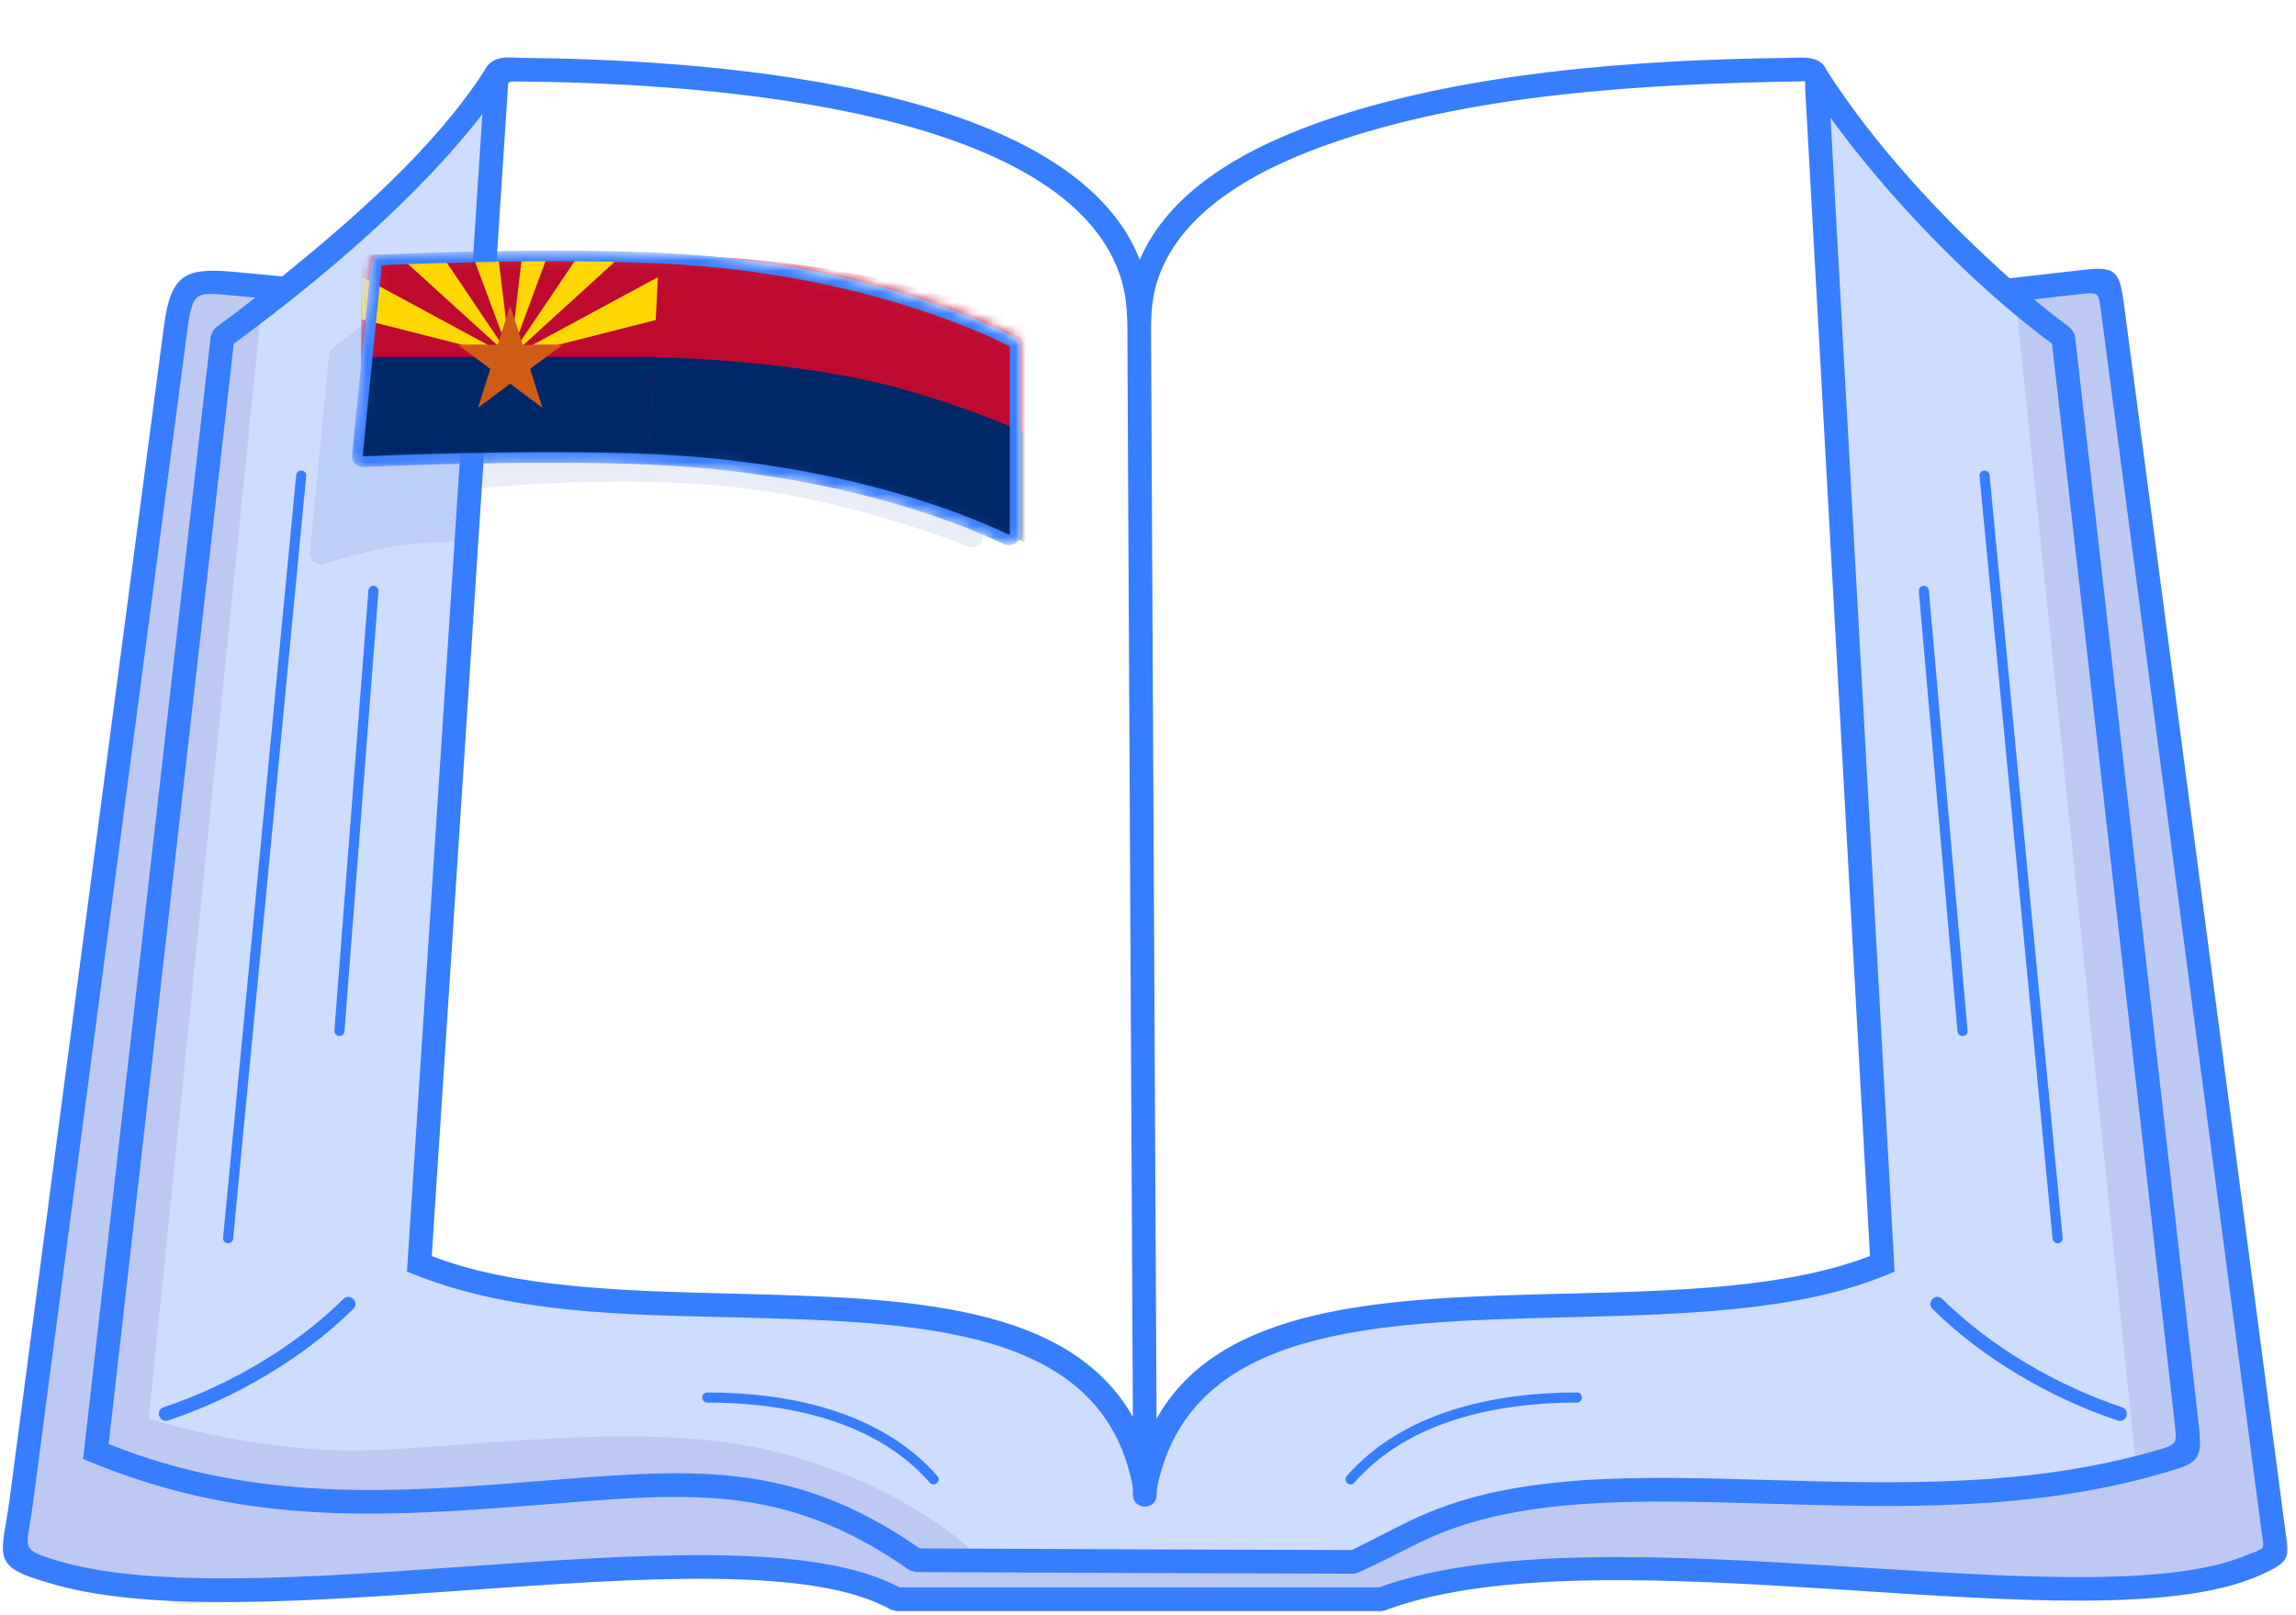 <svg width="216" height="152" viewBox="0 0 216 152" fill="none" xmlns="http://www.w3.org/2000/svg">
<path d="M26.5 27.5L47 7L39.5 119L51.5 122L83 123L97 126.5L104.5 132.5L108 135.5L118.5 126.5L134 123L164 122L177 118.5L171 7L180 19.5L188.5 27.5L198.5 26.5L214 146.5L201 150L177 148H146.5L130.5 150H84L72 148L23.5 150L4.5 148L1.5 145.5L17 28.5L19.5 26.5L26.5 27.5Z" fill="#CEDDFF"/>
<g style="mix-blend-mode:multiply" opacity="0.1">
<path d="M14 133.5L24.5 30V27H17L1 146L17 151L49.5 149L74 147.5L84 151H128.5L136.5 149L152 147.5L183.5 149H207L214 146L198 27H189.5L201 138.5L185.5 141H144.5L128.5 146H91.5C89.333 143.833 82.5 138.9 72.5 136.5C60 133.5 42.5 136.5 33 136.5C25.4 136.5 17.167 134.5 14 133.5Z" fill="#2D1582"/>
</g>
<g style="mix-blend-mode:multiply" opacity="0.1">
<path d="M35.5 29.5L31.34 32.736C31.123 32.904 30.985 33.155 30.958 33.428L29.147 51.993C29.077 52.707 29.759 53.264 30.447 53.06C32.016 52.594 34.556 51.876 36.5 51.5C39.527 50.914 44 51 44 51L44.5 46C49.333 45.5 61.3 44.8 70.5 46C78.66 47.064 86.899 49.781 91.1 51.428C91.768 51.69 92.5 51.201 92.5 50.483V50L86 47.5L76 45L63 43H44.5H33.5L35.5 29.5Z" fill="#1B49AD"/>
</g>
<mask id="path-4-outside-1_8_13714" maskUnits="userSpaceOnUse" x="-0.529" y="4.605" width="216" height="148" fill="black">
<rect fill="white" x="-0.529" y="4.605" width="216" height="148"/>
<path d="M108.609 134.3C114.4 122.746 130.682 122.344 147.265 121.937C157.689 121.681 168.234 121.421 176.128 118.33L170.14 10.408C170.096 9.616 170.034 8.804 170.023 8.011C170.015 7.364 170.148 7.445 169.495 7.456C154.904 7.693 138.349 8.581 124.649 13.478C117.03 16.202 111.072 20.111 108.926 25.698C107.985 28.148 108.08 30.21 108.093 32.728L108.609 134.3L108.609 134.3ZM88.042 139.039C88.279 139.31 87.867 139.671 87.629 139.4C82.485 133.503 74.03 131.787 66.533 131.787C66.171 131.787 66.171 131.236 66.533 131.236C74.198 131.236 82.785 133.014 88.042 139.039V139.039ZM127.255 139.4C127.017 139.671 126.605 139.31 126.842 139.039C132.099 133.014 140.686 131.236 148.351 131.236C148.713 131.236 148.713 131.787 148.351 131.787C140.854 131.787 132.4 133.503 127.255 139.4V139.4ZM24.546 27.857L22.073 27.625C18.491 27.288 17.943 27.083 17.436 30.942L2.899 141.466C2.789 142.3 2.677 142.957 2.581 143.522C2.182 145.868 2.133 146.157 5.752 147.177C14.625 149.678 29.195 148.649 43.619 147.629C60.254 146.454 76.696 145.293 84.557 149.574H129.787C150.874 141.85 196.789 153.024 211.694 146.42C213.453 145.778 213.196 145.909 212.912 143.747L197.818 28.995C197.59 27.256 197.419 27.275 195.344 27.513L190.871 28.027C192.148 29.103 193.367 30.068 194.494 30.893C194.72 31.058 194.993 31.483 195.024 31.76L206.599 133.637C207.03 137.425 206.861 137.441 203.279 138.479C191.031 142.03 178.309 141.655 166.428 141.304C154.288 140.947 143.04 140.615 134.307 144.584C132.607 145.356 129.139 147.227 127.445 147.892C113.681 147.86 99.928 147.807 86.164 147.736L85.644 147.571C73.653 139.178 64.568 140.319 50.222 141.454C35.004 142.658 22.509 143.261 8.035 137.17L20.012 31.76C20.042 31.483 20.316 31.058 20.541 30.893C21.726 30.026 23.082 29.003 24.546 27.857H24.546ZM171.973 10.418L178.028 119.53L177.429 119.78C169.169 123.227 158.173 123.497 147.308 123.764C129.375 124.205 112.052 124.689 108.73 139.61C108.664 139.905 108.632 140.221 108.615 140.676C108.615 141.882 106.781 141.882 106.781 140.676C106.781 140.229 106.791 139.964 106.699 139.525C103.582 124.634 86.468 124.203 68.882 123.764C58.809 123.512 47.928 123.463 38.498 119.527L45.626 10.077C39.451 18.285 30.028 26.193 21.8 32.24L10.009 136.014C23.983 141.692 37.64 140.611 50.079 139.627C64.607 138.477 74.213 137.34 86.457 145.91C100.054 145.98 113.639 146.032 127.236 146.064C129.354 145.027 131.526 143.828 133.655 142.869C142.74 138.778 154.158 139.114 166.478 139.477C178.755 139.839 190.969 140.143 202.901 136.686C204.938 136.096 205.033 136.068 204.779 133.838L193.236 32.239C185.615 26.609 177.5 18.175 171.973 10.418L171.973 10.418ZM188.992 26.399L195.137 25.694C198.86 25.266 199.167 25.231 199.631 28.759L214.724 143.51C215.119 146.51 215.548 146.716 212.491 148.07C196.746 155.047 151.078 143.537 130.257 151.347L129.938 151.408H84.328L83.876 151.286C76.588 147.136 60.264 148.289 43.748 149.457C29.167 150.487 14.438 151.528 5.257 148.939C0.053 147.472 0.132 147.007 0.776 143.221C0.874 142.64 0.989 141.964 1.086 141.23L15.623 30.706C16.268 25.801 17.623 25.372 22.209 25.802L26.61 26.216C33.318 20.797 41.146 13.954 45.766 6.71C46.434 5.304 48.042 5.636 49.078 5.646C64.446 5.796 101.054 7.553 107.219 24.994C109.57 18.875 115.925 14.65 124.033 11.751C137.277 7.017 153.998 5.807 168.177 5.65C169.312 5.637 171.126 5.345 171.647 6.68C176.172 13.771 182.684 20.788 188.992 26.399H188.992ZM28.063 44.725C28.078 44.574 28.211 44.464 28.362 44.478C28.513 44.492 28.623 44.626 28.609 44.777L21.732 116.559C21.698 116.918 21.152 116.867 21.186 116.508L28.063 44.725ZM34.858 55.575C34.869 55.424 35.001 55.31 35.152 55.321C35.303 55.333 35.417 55.465 35.406 55.616L32.206 97.046C32.179 97.406 31.631 97.365 31.658 97.005L34.858 55.575V55.575ZM32.453 122.379C32.882 121.955 33.527 122.607 33.098 123.031C28.407 127.671 21.994 131.41 15.746 133.486C15.175 133.675 14.889 132.808 15.459 132.619C21.57 130.589 27.866 126.916 32.453 122.379V122.379ZM47.55 8.703L40.41 118.333C48.294 121.42 58.688 121.681 68.925 121.937C85.16 122.343 101.009 122.74 106.781 134.144L106.265 32.567C106.253 30.22 106.338 28.161 105.549 25.836C99.878 9.108 62.792 7.607 49.064 7.473C47.507 7.418 47.608 7.491 47.55 8.703H47.55ZM186.426 44.776C186.392 44.417 186.938 44.366 186.972 44.725L193.849 116.508C193.883 116.867 193.337 116.918 193.303 116.559L186.426 44.776ZM180.713 55.619C180.682 55.258 181.23 55.211 181.261 55.572L184.902 97.001C184.933 97.362 184.385 97.409 184.354 97.049L180.713 55.619V55.619ZM181.937 123.031C181.508 122.607 182.153 121.955 182.582 122.379C187.169 126.916 193.466 130.589 199.576 132.619C200.147 132.808 199.86 133.675 199.29 133.486C193.041 131.41 186.628 127.671 181.937 123.031V123.031Z"/>
</mask>
<path d="M108.609 134.3C114.4 122.746 130.682 122.344 147.265 121.937C157.689 121.681 168.234 121.421 176.128 118.33L170.14 10.408C170.096 9.616 170.034 8.804 170.023 8.011C170.015 7.364 170.148 7.445 169.495 7.456C154.904 7.693 138.349 8.581 124.649 13.478C117.03 16.202 111.072 20.111 108.926 25.698C107.985 28.148 108.08 30.21 108.093 32.728L108.609 134.3L108.609 134.3ZM88.042 139.039C88.279 139.31 87.867 139.671 87.629 139.4C82.485 133.503 74.03 131.787 66.533 131.787C66.171 131.787 66.171 131.236 66.533 131.236C74.198 131.236 82.785 133.014 88.042 139.039V139.039ZM127.255 139.4C127.017 139.671 126.605 139.31 126.842 139.039C132.099 133.014 140.686 131.236 148.351 131.236C148.713 131.236 148.713 131.787 148.351 131.787C140.854 131.787 132.4 133.503 127.255 139.4V139.4ZM24.546 27.857L22.073 27.625C18.491 27.288 17.943 27.083 17.436 30.942L2.899 141.466C2.789 142.3 2.677 142.957 2.581 143.522C2.182 145.868 2.133 146.157 5.752 147.177C14.625 149.678 29.195 148.649 43.619 147.629C60.254 146.454 76.696 145.293 84.557 149.574H129.787C150.874 141.85 196.789 153.024 211.694 146.42C213.453 145.778 213.196 145.909 212.912 143.747L197.818 28.995C197.59 27.256 197.419 27.275 195.344 27.513L190.871 28.027C192.148 29.103 193.367 30.068 194.494 30.893C194.72 31.058 194.993 31.483 195.024 31.76L206.599 133.637C207.03 137.425 206.861 137.441 203.279 138.479C191.031 142.03 178.309 141.655 166.428 141.304C154.288 140.947 143.04 140.615 134.307 144.584C132.607 145.356 129.139 147.227 127.445 147.892C113.681 147.86 99.928 147.807 86.164 147.736L85.644 147.571C73.653 139.178 64.568 140.319 50.222 141.454C35.004 142.658 22.509 143.261 8.035 137.17L20.012 31.76C20.042 31.483 20.316 31.058 20.541 30.893C21.726 30.026 23.082 29.003 24.546 27.857H24.546ZM171.973 10.418L178.028 119.53L177.429 119.78C169.169 123.227 158.173 123.497 147.308 123.764C129.375 124.205 112.052 124.689 108.73 139.61C108.664 139.905 108.632 140.221 108.615 140.676C108.615 141.882 106.781 141.882 106.781 140.676C106.781 140.229 106.791 139.964 106.699 139.525C103.582 124.634 86.468 124.203 68.882 123.764C58.809 123.512 47.928 123.463 38.498 119.527L45.626 10.077C39.451 18.285 30.028 26.193 21.8 32.24L10.009 136.014C23.983 141.692 37.64 140.611 50.079 139.627C64.607 138.477 74.213 137.34 86.457 145.91C100.054 145.98 113.639 146.032 127.236 146.064C129.354 145.027 131.526 143.828 133.655 142.869C142.74 138.778 154.158 139.114 166.478 139.477C178.755 139.839 190.969 140.143 202.901 136.686C204.938 136.096 205.033 136.068 204.779 133.838L193.236 32.239C185.615 26.609 177.5 18.175 171.973 10.418L171.973 10.418ZM188.992 26.399L195.137 25.694C198.86 25.266 199.167 25.231 199.631 28.759L214.724 143.51C215.119 146.51 215.548 146.716 212.491 148.07C196.746 155.047 151.078 143.537 130.257 151.347L129.938 151.408H84.328L83.876 151.286C76.588 147.136 60.264 148.289 43.748 149.457C29.167 150.487 14.438 151.528 5.257 148.939C0.053 147.472 0.132 147.007 0.776 143.221C0.874 142.64 0.989 141.964 1.086 141.23L15.623 30.706C16.268 25.801 17.623 25.372 22.209 25.802L26.61 26.216C33.318 20.797 41.146 13.954 45.766 6.71C46.434 5.304 48.042 5.636 49.078 5.646C64.446 5.796 101.054 7.553 107.219 24.994C109.57 18.875 115.925 14.65 124.033 11.751C137.277 7.017 153.998 5.807 168.177 5.65C169.312 5.637 171.126 5.345 171.647 6.68C176.172 13.771 182.684 20.788 188.992 26.399H188.992ZM28.063 44.725C28.078 44.574 28.211 44.464 28.362 44.478C28.513 44.492 28.623 44.626 28.609 44.777L21.732 116.559C21.698 116.918 21.152 116.867 21.186 116.508L28.063 44.725ZM34.858 55.575C34.869 55.424 35.001 55.31 35.152 55.321C35.303 55.333 35.417 55.465 35.406 55.616L32.206 97.046C32.179 97.406 31.631 97.365 31.658 97.005L34.858 55.575V55.575ZM32.453 122.379C32.882 121.955 33.527 122.607 33.098 123.031C28.407 127.671 21.994 131.41 15.746 133.486C15.175 133.675 14.889 132.808 15.459 132.619C21.57 130.589 27.866 126.916 32.453 122.379V122.379ZM47.55 8.703L40.41 118.333C48.294 121.42 58.688 121.681 68.925 121.937C85.16 122.343 101.009 122.74 106.781 134.144L106.265 32.567C106.253 30.22 106.338 28.161 105.549 25.836C99.878 9.108 62.792 7.607 49.064 7.473C47.507 7.418 47.608 7.491 47.55 8.703H47.55ZM186.426 44.776C186.392 44.417 186.938 44.366 186.972 44.725L193.849 116.508C193.883 116.867 193.337 116.918 193.303 116.559L186.426 44.776ZM180.713 55.619C180.682 55.258 181.23 55.211 181.261 55.572L184.902 97.001C184.933 97.362 184.385 97.409 184.354 97.049L180.713 55.619V55.619ZM181.937 123.031C181.508 122.607 182.153 121.955 182.582 122.379C187.169 126.916 193.466 130.589 199.576 132.619C200.147 132.808 199.86 133.675 199.29 133.486C193.041 131.41 186.628 127.671 181.937 123.031V123.031Z" fill="#377DFF"/>
<path d="M108.609 134.3C114.4 122.746 130.682 122.344 147.265 121.937C157.689 121.681 168.234 121.421 176.128 118.33L170.14 10.408C170.096 9.616 170.034 8.804 170.023 8.011C170.015 7.364 170.148 7.445 169.495 7.456C154.904 7.693 138.349 8.581 124.649 13.478C117.03 16.202 111.072 20.111 108.926 25.698C107.985 28.148 108.08 30.21 108.093 32.728L108.609 134.3L108.609 134.3ZM88.042 139.039C88.279 139.31 87.867 139.671 87.629 139.4C82.485 133.503 74.03 131.787 66.533 131.787C66.171 131.787 66.171 131.236 66.533 131.236C74.198 131.236 82.785 133.014 88.042 139.039V139.039ZM127.255 139.4C127.017 139.671 126.605 139.31 126.842 139.039C132.099 133.014 140.686 131.236 148.351 131.236C148.713 131.236 148.713 131.787 148.351 131.787C140.854 131.787 132.4 133.503 127.255 139.4V139.4ZM24.546 27.857L22.073 27.625C18.491 27.288 17.943 27.083 17.436 30.942L2.899 141.466C2.789 142.3 2.677 142.957 2.581 143.522C2.182 145.868 2.133 146.157 5.752 147.177C14.625 149.678 29.195 148.649 43.619 147.629C60.254 146.454 76.696 145.293 84.557 149.574H129.787C150.874 141.85 196.789 153.024 211.694 146.42C213.453 145.778 213.196 145.909 212.912 143.747L197.818 28.995C197.59 27.256 197.419 27.275 195.344 27.513L190.871 28.027C192.148 29.103 193.367 30.068 194.494 30.893C194.72 31.058 194.993 31.483 195.024 31.76L206.599 133.637C207.03 137.425 206.861 137.441 203.279 138.479C191.031 142.03 178.309 141.655 166.428 141.304C154.288 140.947 143.04 140.615 134.307 144.584C132.607 145.356 129.139 147.227 127.445 147.892C113.681 147.86 99.928 147.807 86.164 147.736L85.644 147.571C73.653 139.178 64.568 140.319 50.222 141.454C35.004 142.658 22.509 143.261 8.035 137.17L20.012 31.76C20.042 31.483 20.316 31.058 20.541 30.893C21.726 30.026 23.082 29.003 24.546 27.857H24.546ZM171.973 10.418L178.028 119.53L177.429 119.78C169.169 123.227 158.173 123.497 147.308 123.764C129.375 124.205 112.052 124.689 108.73 139.61C108.664 139.905 108.632 140.221 108.615 140.676C108.615 141.882 106.781 141.882 106.781 140.676C106.781 140.229 106.791 139.964 106.699 139.525C103.582 124.634 86.468 124.203 68.882 123.764C58.809 123.512 47.928 123.463 38.498 119.527L45.626 10.077C39.451 18.285 30.028 26.193 21.8 32.24L10.009 136.014C23.983 141.692 37.64 140.611 50.079 139.627C64.607 138.477 74.213 137.34 86.457 145.91C100.054 145.98 113.639 146.032 127.236 146.064C129.354 145.027 131.526 143.828 133.655 142.869C142.74 138.778 154.158 139.114 166.478 139.477C178.755 139.839 190.969 140.143 202.901 136.686C204.938 136.096 205.033 136.068 204.779 133.838L193.236 32.239C185.615 26.609 177.5 18.175 171.973 10.418L171.973 10.418ZM188.992 26.399L195.137 25.694C198.86 25.266 199.167 25.231 199.631 28.759L214.724 143.51C215.119 146.51 215.548 146.716 212.491 148.07C196.746 155.047 151.078 143.537 130.257 151.347L129.938 151.408H84.328L83.876 151.286C76.588 147.136 60.264 148.289 43.748 149.457C29.167 150.487 14.438 151.528 5.257 148.939C0.053 147.472 0.132 147.007 0.776 143.221C0.874 142.64 0.989 141.964 1.086 141.23L15.623 30.706C16.268 25.801 17.623 25.372 22.209 25.802L26.61 26.216C33.318 20.797 41.146 13.954 45.766 6.71C46.434 5.304 48.042 5.636 49.078 5.646C64.446 5.796 101.054 7.553 107.219 24.994C109.57 18.875 115.925 14.65 124.033 11.751C137.277 7.017 153.998 5.807 168.177 5.65C169.312 5.637 171.126 5.345 171.647 6.68C176.172 13.771 182.684 20.788 188.992 26.399H188.992ZM28.063 44.725C28.078 44.574 28.211 44.464 28.362 44.478C28.513 44.492 28.623 44.626 28.609 44.777L21.732 116.559C21.698 116.918 21.152 116.867 21.186 116.508L28.063 44.725ZM34.858 55.575C34.869 55.424 35.001 55.31 35.152 55.321C35.303 55.333 35.417 55.465 35.406 55.616L32.206 97.046C32.179 97.406 31.631 97.365 31.658 97.005L34.858 55.575V55.575ZM32.453 122.379C32.882 121.955 33.527 122.607 33.098 123.031C28.407 127.671 21.994 131.41 15.746 133.486C15.175 133.675 14.889 132.808 15.459 132.619C21.57 130.589 27.866 126.916 32.453 122.379V122.379ZM47.55 8.703L40.41 118.333C48.294 121.42 58.688 121.681 68.925 121.937C85.16 122.343 101.009 122.74 106.781 134.144L106.265 32.567C106.253 30.22 106.338 28.161 105.549 25.836C99.878 9.108 62.792 7.607 49.064 7.473C47.507 7.418 47.608 7.491 47.55 8.703H47.55ZM186.426 44.776C186.392 44.417 186.938 44.366 186.972 44.725L193.849 116.508C193.883 116.867 193.337 116.918 193.303 116.559L186.426 44.776ZM180.713 55.619C180.682 55.258 181.23 55.211 181.261 55.572L184.902 97.001C184.933 97.362 184.385 97.409 184.354 97.049L180.713 55.619V55.619ZM181.937 123.031C181.508 122.607 182.153 121.955 182.582 122.379C187.169 126.916 193.466 130.589 199.576 132.619C200.147 132.808 199.86 133.675 199.29 133.486C193.041 131.41 186.628 127.671 181.937 123.031V123.031Z" stroke="#377DFF" stroke-width="0.4" mask="url(#path-4-outside-1_8_13714)"/>
<mask id="mask0_8_13714" style="mask-type:alpha" maskUnits="userSpaceOnUse" x="33" y="23" width="63" height="29">
<path d="M95.5 32.583V50.271C95.5 50.652 95.058 50.944 94.677 50.762C90.98 48.993 80.869 44.815 65.543 43.502C55.311 42.624 38.616 43.254 34.126 43.448C33.827 43.461 33.582 43.206 33.613 42.894L35.412 24.905C35.437 24.657 35.636 24.47 35.878 24.459C39.667 24.29 55.136 23.683 65.461 24.498C82.043 25.807 92.874 30.944 95.258 32.171C95.404 32.247 95.5 32.401 95.5 32.583Z" fill="#002868" stroke="#377DFF"/>
</mask>
<g mask="url(#mask0_8_13714)">
<path d="M61.999 24H34V43.17H61.999V24Z" fill="#002868"/>
<path d="M61.999 24H34V33.585H61.999V24Z" fill="#BF0A30"/>
<path d="M50.102 32.456H52.475L62 30.037V26.024L50.102 32.456Z" fill="#FED700"/>
<path d="M49.161 32.456H49.248L58.529 24H54.447L49.022 32.044L49.161 32.456Z" fill="#FED700"/>
<path d="M48.81 31.363L51.532 24H49.124L48.409 30.091L48.81 31.363Z" fill="#FED700"/>
<path d="M47.591 30.091L46.859 24H44.451L47.19 31.363L47.591 30.091Z" fill="#FED700"/>
<path d="M46.842 32.456L46.964 32.044L41.556 24H37.456L46.754 32.456H46.842Z" fill="#FED700"/>
<path d="M45.898 32.456L34 26.024V30.037L43.525 32.456H45.898Z" fill="#FED700"/>
<path d="M49.875 34.714L52.91 32.456H49.16L47.991 28.784L46.84 32.456H43.089L46.124 34.714L44.973 38.369L47.991 36.111L51.026 38.369L49.875 34.714Z" fill="#CE5C17"/>
<path d="M100.5 52.366V32.366C100.5 32.366 89 25.866 70 24.366C67.547 24.172 64.806 24.058 62 24L61 43.366C63.862 43.431 67.609 44.161 70 44.366C89.5 46.037 100.5 52.366 100.5 52.366Z" fill="#BF0A30"/>
<path d="M70 44.365C89.5 46.037 100.5 53.2 100.5 53.2V42.6C100.5 42.6 92 38.235 82.5 36C73 33.765 61.5 33.6 61.5 33.6L61 43.365C63.862 43.43 67.609 44.16 70 44.365Z" fill="#002868"/>
<path d="M95.5 32.583V50.271C95.5 50.652 95.058 50.944 94.677 50.762C90.98 48.993 80.869 44.815 65.543 43.502C55.311 42.624 38.616 43.254 34.126 43.448C33.827 43.461 33.582 43.206 33.613 42.894L35.412 24.905C35.437 24.657 35.636 24.47 35.878 24.459C39.667 24.29 55.136 23.683 65.461 24.498C82.043 25.807 92.874 30.944 95.258 32.171C95.404 32.247 95.5 32.401 95.5 32.583Z" stroke="#377DFF"/>
</g>
</svg>
